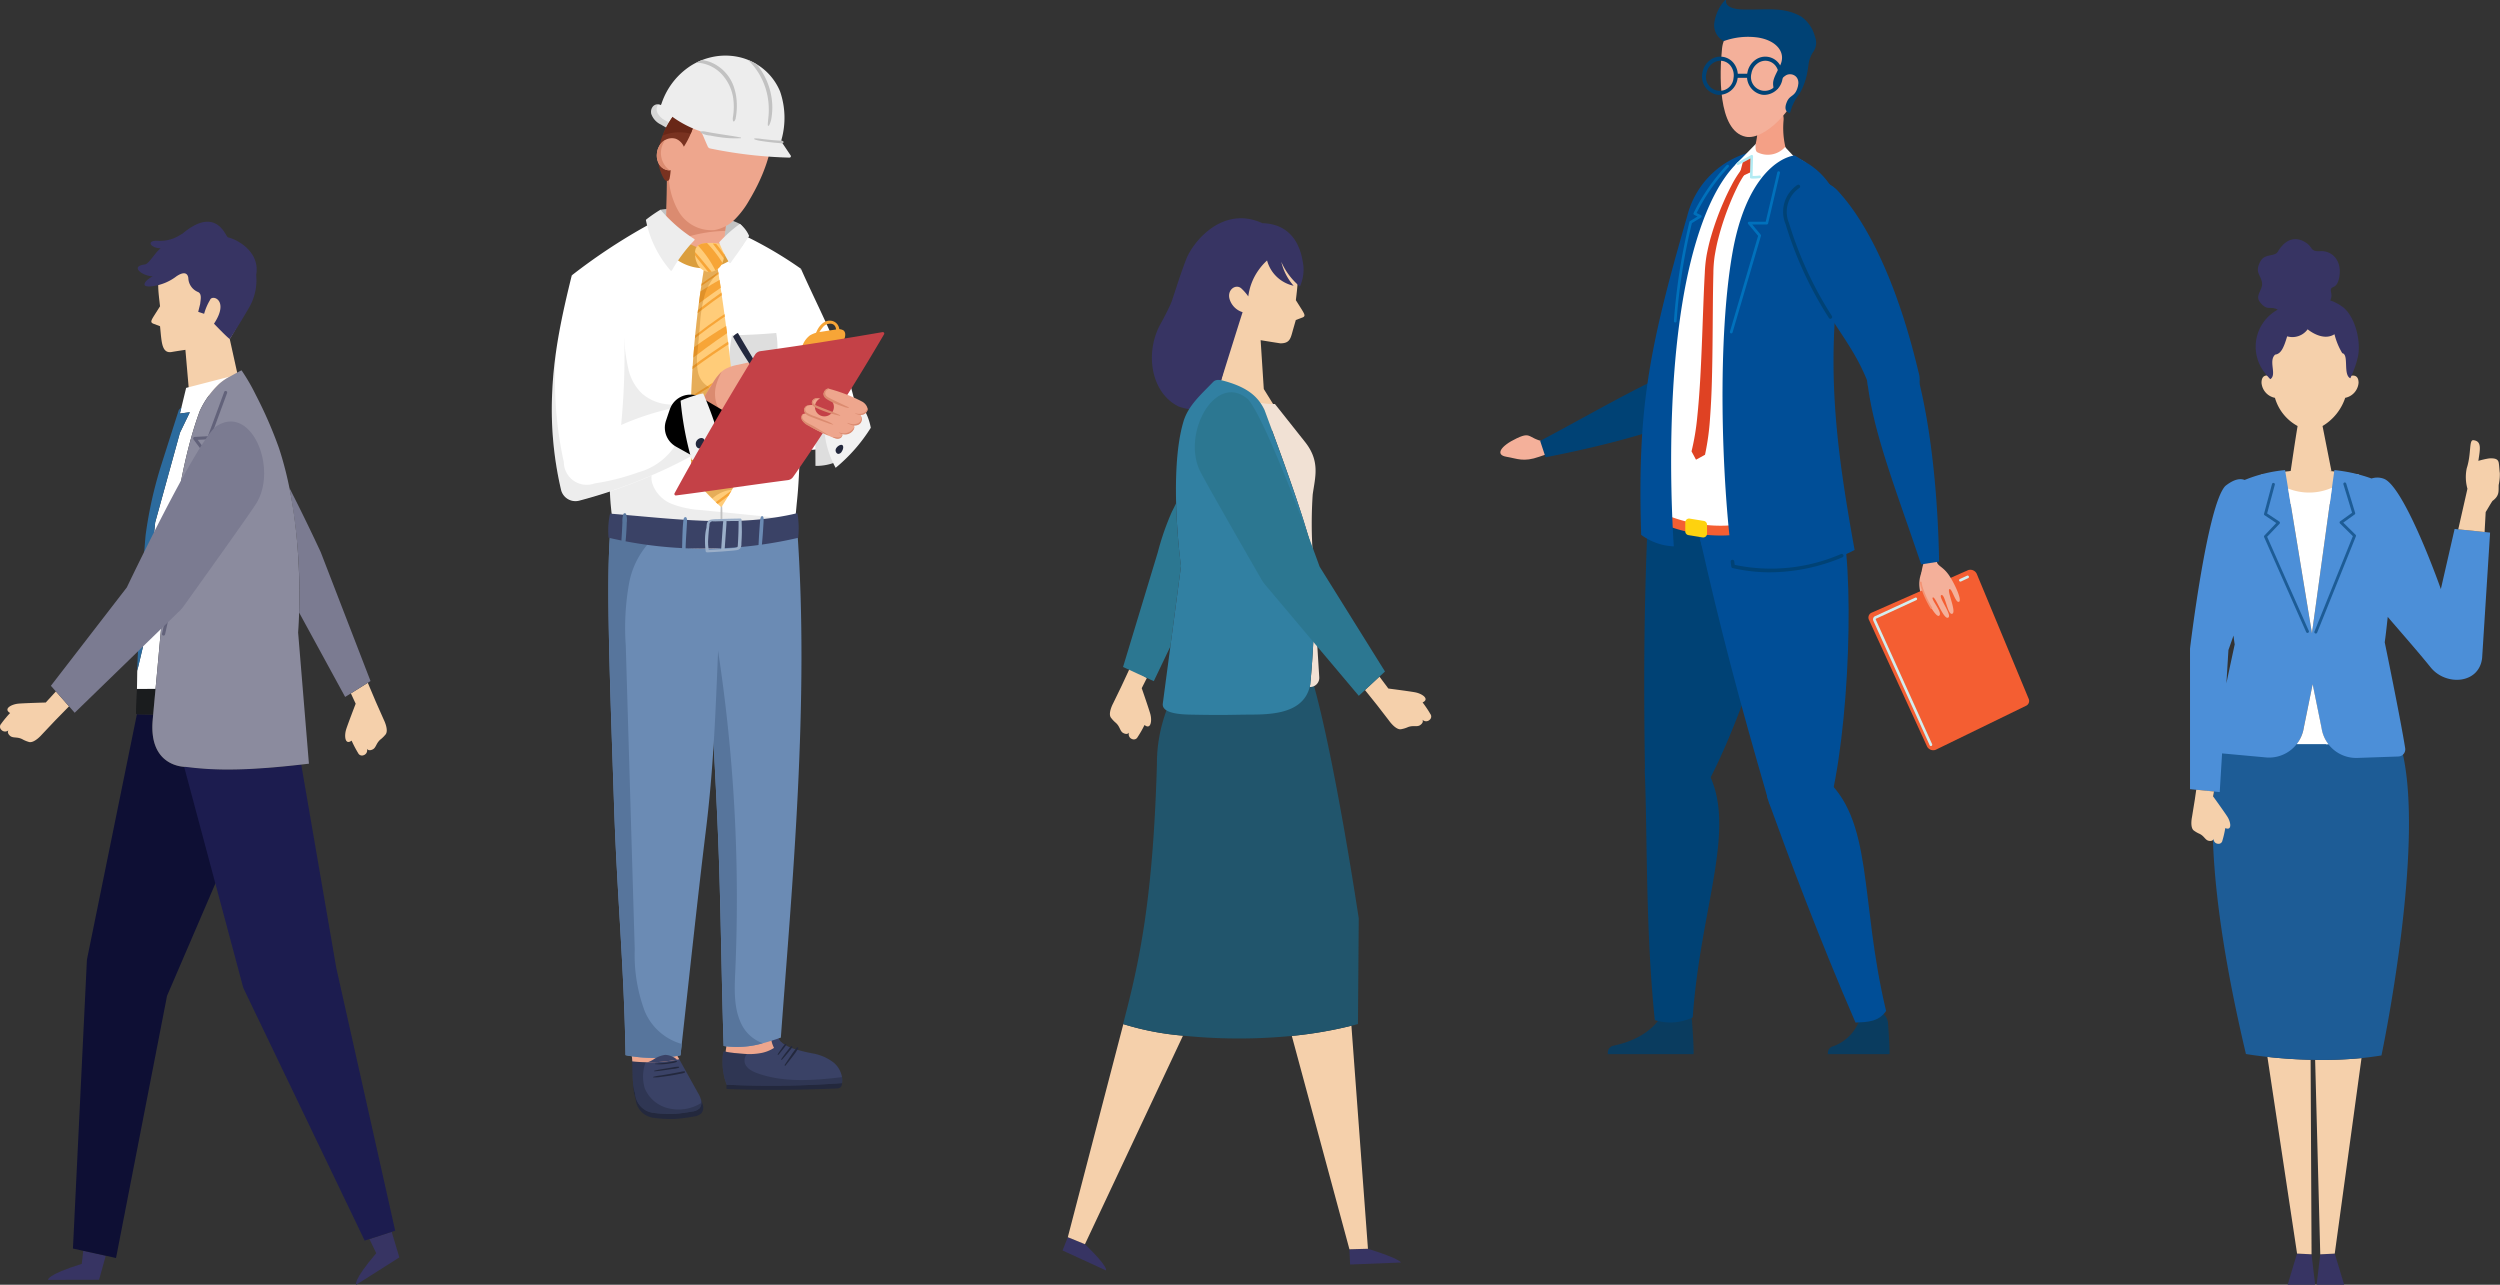 <svg xmlns="http://www.w3.org/2000/svg" width="288" height="148"><rect width="100%" height="100%" fill="#333333" stroke="none"/><defs><clipPath id="a"><path data-name="Rectangle 19650" fill="#fff" stroke="#707070" d="M0 0h65.498v122.065H0z"/></clipPath></defs><g data-name="Group 120974"><g data-name="Group 120972"><g data-name="Group 120409"><path data-name="Path 169227" d="M83.58 121.223l.243-1.7a13.248 13.248 0 014.758-.23.8.8 0 01.413.144.949.949 0 01.25.472 1.176 1.176 0 01.01.967.935.935 0 01-.54.331 14.063 14.063 0 01-4.3.43 1.59 1.59 0 01-.483-.053.626.626 0 01-.351-.361z" fill="#eea68d"/><path data-name="Path 169228" d="M83.747 124.877a1.027 1.027 0 00-.035.575c4.189.166 8.4.119 12.588-.056a1.052 1.052 0 00.482-.1.586.586 0 00.206-.545 58.213 58.213 0 00-13.241.126z" fill="#23283d"/><path data-name="Path 169229" d="M97.002 124.773q-3.032.229-6.072.287-3.609.068-7.219-.1a7.427 7.427 0 01-.4-3.692.165.165 0 01.211-.136 4.456 4.456 0 00.821.149c.556.062 1.118.123 1.677.142a7.235 7.235 0 001.618-.107 4.145 4.145 0 002.342-1.281 4.3 4.3 0 001.192.689 17.485 17.485 0 002.5.638 5.5 5.5 0 012.359 1.043 2.8 2.8 0 01.967 1.683 2.4 2.4 0 01.004.685z" fill="#3a4266"/><path data-name="Path 169230" d="M89.325 119.096a.266.266 0 00-.1-.1c-.107-.047-.215.068-.265.181a1.412 1.412 0 00-.049.879 3.461 3.461 0 00.341.817c.168.314.4.656.736.67a.518.518 0 00.482-.307c.177-.384-.145-.68-.339-.964z" fill="#3a4266"/><g data-name="Group 120039" fill="#23283d"><path data-name="Path 169231" d="M90.44 120.274a4.909 4.909 0 00-.448.594c-.139.19-.276.375-.4.579-.032.056.046.1.085.061.169-.18.318-.375.471-.572a4.614 4.614 0 00.424-.564c.054-.092-.069-.159-.132-.098z"/><path data-name="Path 169232" d="M91.164 120.505a1.527 1.527 0 00-.286.321c-.1.128-.205.261-.306.394-.2.258-.389.516-.568.788-.038.057.029.123.076.073.221-.234.427-.48.632-.729.1-.121.2-.241.295-.364a1.739 1.739 0 00.266-.377c.032-.075-.044-.151-.109-.106z"/><path data-name="Path 169233" d="M91.813 120.656a9.155 9.155 0 00-.728.987c-.233.339-.458.684-.686 1.027-.044.068.041.151.092.086.258-.328.518-.654.771-.985a9.182 9.182 0 00.7-1 .1.1 0 00-.149-.115z"/></g><path data-name="Path 169234" d="M80.774 128.271a1.519 1.519 0 01-.846.353q-.981.179-1.976.267a14.6 14.6 0 01-2.7-.122 2.388 2.388 0 01-2.035-2.191 6.052 6.052 0 01-.259-1.395 9.14 9.14 0 01-.025-.437c-.03-.748 0-1.5-.075-2.245-.006-.151-.015-.3-.027-.453 1.048-.084 2.256-.244 3.409-.313.045 0 .088 0 .132-.008.26-.013.517-.021.769-.024s.518 0 .765.02l1.664 2.928 1.036 1.824a3.011 3.011 0 01.385.887 1.032 1.032 0 01-.217.909z" fill="#23283d"/><path data-name="Path 169235" d="M80.802 127.05a.95.95 0 01-.233.646 1.452 1.452 0 01-.827.352c-.64.118-1.285.206-1.933.265a13.826 13.826 0 01-2.642-.127 2.38 2.38 0 01-1.993-2.193 6.2 6.2 0 01-.256-1.4c-.059-.771-.027-1.55-.073-2.319a8.945 8.945 0 00-.056-.613c-.009-.068-.018-.136-.029-.2l.183-.014c.419-.037.862-.083 1.315-.131a44.31 44.31 0 012-.172c.255-.012.506-.021.752-.023s.475 0 .7.018h.045c0 .007.008.014.012.021l.48.862 1.14 2.048 1.015 1.825a3.061 3.061 0 01.378.887 1.305 1.305 0 01.022.268z" fill="#3a4266"/><g data-name="Group 120044"><g data-name="Group 120043"><g data-name="Group 120040"><path data-name="Path 169236" d="M77.922 122.221a2.725 2.725 0 00-.608.106c-.2.039-.408.068-.614.093-.41.051-.823.08-1.234.119-.025 0-.03.043 0 .046a5.9 5.9 0 001.273-.015q.321-.037.639-.093a1.792 1.792 0 00.583-.15c.051-.033.011-.103-.039-.106z" fill="#23283d"/></g><g data-name="Group 120041"><path data-name="Path 169237" d="M78.192 122.887a2.718 2.718 0 00-.7.077l-.708.115c-.468.077-.937.149-1.4.262-.044.011-.028.08.016.078.475-.033.948-.108 1.419-.177l.682-.1a2.7 2.7 0 00.7-.136c.048-.024.055-.113-.009-.119z" fill="#23283d"/></g><g data-name="Group 120042"><path data-name="Path 169238" d="M78.863 123.414a1.6 1.6 0 00-.435.063l-.439.085q-.466.089-.933.171t-.91.155a5.092 5.092 0 00-.893.167c-.027.01-.028.058 0 .062a4.01 4.01 0 00.9-.06 24.557 24.557 0 001.846-.283l.453-.091a1.518 1.518 0 00.437-.121.083.083 0 00-.026-.148z" fill="#23283d"/></g></g></g><path data-name="Path 169239" d="M80.802 127.05a.955.955 0 01-.233.647 1.451 1.451 0 01-.827.351c-.64.118-1.285.206-1.933.264a13.825 13.825 0 01-2.642-.126 2.38 2.38 0 01-1.993-2.193 6.206 6.206 0 01-.256-1.4c-.059-.771-.027-1.549-.073-2.32a8.974 8.974 0 00-.056-.612c-.009-.067-.018-.136-.029-.2l.183-.015c.419-.036.862-.083 1.315-.131a1.482 1.482 0 01.35.535 4.718 4.718 0 00-.319 3.559 3.919 3.919 0 002.77 2.279 4.911 4.911 0 003.743-.638z" fill="#23283d" opacity=".45"/><path data-name="Path 169240" d="M78.245 122.024c-.082.016-.163.033-.245.048l-.063.012-.16.03-.031.006a17.306 17.306 0 01-1.935.227h-.058q-.322.018-.645.025h-.5a17.633 17.633 0 01-1.765-.1 8.974 8.974 0 00-.056-.612 1.835 1.835 0 01.154-.218c1.029-.088 2.2-.241 3.311-.3.255-.013.506-.022.752-.023s.475 0 .7.016l.057.024z" fill="#eea68d"/><path data-name="Path 169241" d="M89.953 119.534c-.7.245-1.387.469-2.074.648a10.7 10.7 0 01-4.516.316c-.228-7.1-.3-13.959-.528-21.063-.239-7.421-.774-15.833-1.14-24.011-.225-5.029-.386-9.969-.375-14.535 4.154-.135 6.57 1.485 10.52.118 1.431 19.764-.615 41.239-1.887 58.527z" fill="#6b8bb4"/><path data-name="Path 169242" d="M87.88 120.182a10.7 10.7 0 01-4.516.315c-.228-7.1-.3-13.958-.528-21.063-.239-7.421-.773-15.834-1.14-24.01q.4-.758.865-1.494a189.611 189.611 0 012.142 37.983c-.1 2.18-.2 4.5.883 6.385a4.385 4.385 0 002.294 1.884z" fill="#57759c"/><path data-name="Path 169243" d="M83.61 61.263c-1.2 12.277-.785 22.139-2.289 34.368-.921 7.492-1.935 17.036-2.781 24.623l-.147 1.316a16.474 16.474 0 01-6.33-.021c-.168-10.169-.984-18.556-1.312-28.475-.452-13.653-.989-26.708-.4-32.329 1.927.062 3.829.2 5.728.319a74.274 74.274 0 007.531.199z" fill="#6b8bb4"/><path data-name="Path 169244" d="M78.539 120.263l-.147 1.316a16.474 16.474 0 01-6.33-.021c-.168-10.169-.984-18.556-1.312-28.475-.452-13.653-.989-26.708-.4-32.329 1.927.062 3.829.2 5.728.319 0 .083-.009.167-.017.251a9.594 9.594 0 00-3.6 5.918 29.151 29.151 0 00-.373 7.113l1.034 35.024a18.41 18.41 0 001.166 7.145 6.519 6.519 0 004.251 3.739z" fill="#57759c"/><path data-name="Path 169245" d="M92.275 30.973c2.853 6.417 6.224 12.134 6.77 19.135-2.156.342-5.319 2.694-6.812 1.234a19.248 19.248 0 01-1.515-6.443 29.919 29.919 0 01-.149-7.328c.323-2.428.074-4.772 1.706-6.598z" fill="#fff"/><path data-name="Path 169246" d="M91.317 42.872c.038 1.5 1 2.986.942 4.481-.089 2.177-.084 7.06-.45 10.4v.017c-.1.927-.14 1.784-.291 2.5a2.447 2.447 0 01-1.049 1.725 3.618 3.618 0 01-1.925.418h-.056c-2.642-.1-4.6.888-7.274.82a51.156 51.156 0 01-9.937-1.338c-.838-.839-1.073-4.812-1.075-7.573 0-.627.011-1.191.03-1.643.013-.3.029-.547.047-.732.015-.154.029-.307.041-.462a31.863 31.863 0 00-.711-9.416q-.161-.733-.351-1.459l-.109-.41a47.31 47.31 0 00-3.267-8.489 67.218 67.218 0 018.25-5.5l.18-.1q.741-.416 1.491-.81l.047-.025.091-.048c.974 1.2 2.57 1.385 4.047 1.371s3.107-.467 4.5.052a25.44 25.44 0 011.849.771 45.645 45.645 0 015.935 3.541c-1.57 3.581-1.055 7.947-.955 11.909z" fill="#fff"/><path data-name="Path 169247" d="M91.568 59.846a5.513 5.513 0 01-1.1 2.069 3.611 3.611 0 01-1.925.418h-.055c-2.642-.1-4.6.888-7.274.821a51.241 51.241 0 01-9.937-1.338c-.838-.84-1.073-4.812-1.075-7.573 0-.627.011-1.192.03-1.643a8.148 8.148 0 016.206.246 2.384 2.384 0 00-1.291 2.851 3.891 3.891 0 002.321 2.384 11.517 11.517 0 003.361.683z" fill="#383838" opacity=".09"/><path data-name="Path 169248" d="M71.897 38.963a22.121 22.121 0 00.5 3.589 5.65 5.65 0 001.509 2.734 5.2 5.2 0 002.916 1.286 9.412 9.412 0 003.215-.23 2.445 2.445 0 01.167 2.6 5.41 5.41 0 01-1.909 2.006 11.7 11.7 0 01-4.777 1.944 3.882 3.882 0 01-3.34-.712 4.361 4.361 0 01-.995-2.821 17.671 17.671 0 01.248-5.308 11.573 11.573 0 012.466-5.088z" fill="#383838" opacity=".09"/><path data-name="Path 169249" d="M83.219 59.106c0-.511-.041-1.011-.071-1.52a.037.037 0 00-.074 0c-.03.509-.069 1.009-.071 1.52 0 .248 0 .5.006.743a3.32 3.32 0 00.031.729.074.074 0 00.142 0 3.147 3.147 0 00.031-.7c.003-.253.007-.513.006-.772z" fill="#c2c2c2"/><path data-name="Path 169250" d="M89.423 38.36q-2.541.223-5.094.26a14.891 14.891 0 00-.3 2.446 6.84 6.84 0 00.213 1.925 3.323 3.323 0 001 1.636 2.208 2.208 0 001.807.522 2.374 2.374 0 001.4-.938 5.02 5.02 0 00.733-1.55 9.517 9.517 0 00.241-4.301z" fill="#dedede"/><path data-name="Path 169251" d="M85.238 54.831l-.033.059-.206.364c-.229.4-.462.81-.7 1.214l-.033.058q-.174.3-.351.592a45.69 45.69 0 01-.814 1.311q-.218-.188-.43-.38c-.071-.065-.143-.13-.213-.2q-.2-.187-.4-.38-.425-.415-.828-.849a15.553 15.553 0 01-.363-.4l-.165-.186q-.336-.383-.661-.778c-.127-.154-.253-.31-.378-.467l-.016-.379c-.018-.424-.033-.847-.046-1.272 0-.087-.006-.174-.008-.262l-.016-.638q-.014-.65-.021-1.3V48.36q.006-.584.019-1.168c0-.093 0-.186.007-.279q.009-.387.021-.775c0-.083.005-.167.008-.25s0-.141.007-.211q.055-1.578.154-3.152l.012-.172v-.027c0-.042.005-.084.009-.125q.033-.5.07-1c0-.062.01-.124.014-.187q.039-.51.082-1.02t.092-1.02l.032-.329.056-.561q.064-.634.137-1.267.041-.367.085-.733l.044-.357c.032-.255.064-.509.1-.763q.043-.335.089-.671l.1-.725.073-.5.017-.118.039-.26q.168-1.12.36-2.235c0-.016.006-.031.008-.048a2.434 2.434 0 001.06.2.709.709 0 00.337-.144l.013-.011q.074.454.145.907a.025.025 0 010 .008l.035.224q.053.331.1.662l.138.9.082.552.046.311.046.318q.1.657.188 1.314l.074.542.039.28q.073.54.144 1.081.055.418.108.837l.032.256.09.72c.013.1.025.205.037.309l.031.255q.168 1.4.319 2.8c.01.094.021.188.03.283l.048.457.054.52.08.8v.012a187.623 187.623 0 01.153 1.627q.086.944.163 1.886l.082 1.029.022.293v.013l.034.457.056.774.055.8.063.982.019.308.025.409.049.863c.029.197.04.393.05.59z" fill="#ffcc79"/><g data-name="Group 120055"><g data-name="Group 120054"><g data-name="Group 120045"><path data-name="Path 169252" d="M82.792 31.582l-.077.049c-.324.209-.643.423-.962.641s-.635.436-.948.661l-.018.013.039-.261c.262-.194.526-.385.793-.571.325-.225.654-.444.987-.658l.15-.1.036.226z" fill="#f7a537"/></g><g data-name="Group 120046"><path data-name="Path 169253" d="M83.161 34.012c-.358.249-.713.5-1.065.755q-.625.456-1.235.932l-.5.382.043-.357q.142-.118.286-.232.607-.48 1.23-.939c.392-.29.787-.576 1.19-.852q.029.155.051.311z" fill="#f7a537"/></g><g data-name="Group 120047"><path data-name="Path 169254" d="M83.506 36.465c-.157.106-.315.21-.472.317q-.662.453-1.311.925t-1.284.964l-.386.3.031-.329.2-.16q.631-.5 1.278-.971t1.334-.945c.189-.129.376-.259.568-.382z" fill="#f7a537"/></g><g data-name="Group 120048"><path data-name="Path 169255" d="M83.921 39.665l-.213.137-.035.022q-.783.509-1.555 1.036c-.369.253-.733.513-1.1.776s-.73.528-1.1.786l-.147.1c0-.058.007-.115.011-.172v-.027c0-.042.005-.084.008-.125.312-.245.632-.481.955-.712.4-.284.8-.561 1.2-.838q.726-.5 1.465-.989l.11-.072q.178-.117.357-.232c.019.11.031.21.044.31z" fill="#f7a537"/></g><g data-name="Group 120049"><path data-name="Path 169256" d="M84.301 43.009l-.327.2q-.841.524-1.684 1.045l-1.688 1.039c-.286.176-.575.347-.862.52l-.125.075c0-.07 0-.14.007-.211l.023-.015c.281-.183.562-.368.845-.548l1.673-1.062q.837-.531 1.677-1.057l.43-.272c.011.097.022.191.031.286z" fill="#f7a537"/></g><g data-name="Group 120050"><path data-name="Path 169257" d="M84.641 46.425l-.261.176q-1.432.971-2.823 2c-.459.339-.921.675-1.378 1.018-.207.156-.413.314-.622.467v-.278c.217-.178.44-.35.661-.524.907-.713 1.836-1.4 2.779-2.061q.7-.495 1.411-.974l.206-.139z" fill="#f7a537"/></g><g data-name="Group 120051"><path data-name="Path 169258" d="M84.906 49.646q-1.381.908-2.759 1.82l-.355.234-1.248.819-.156.1c-.26.173-.519.351-.782.52 0-.087-.006-.175-.008-.261.183-.126.37-.248.555-.369l.457-.3.937-.631q1.11-.746 2.222-1.489l.878-.589.236-.159.022.293a.061.061 0 01.001.012z" fill="#f7a537"/></g><g data-name="Group 120052"><path data-name="Path 169259" d="M85.133 52.966l-.04.028q-1.316.931-2.589 1.921c-.424.33-.844.665-1.264 1-.124.1-.247.2-.37.309l-.165-.187q.279-.235.56-.467a59.78 59.78 0 012.526-1.96q.649-.479 1.308-.943l.015-.009.019.308z" fill="#f7a537"/></g><g data-name="Group 120053"><path data-name="Path 169260" d="M84.267 56.523q-.174.3-.351.592l-.014.011c-.326.244-.651.489-.979.729-.083.06-.165.126-.25.192-.071-.065-.143-.13-.213-.2.108-.077.216-.153.317-.229.323-.247.65-.49.977-.733.168-.122.337-.243.513-.362z" fill="#f7a537"/></g></g></g><g data-name="Group 120061"><g data-name="Group 120060"><g data-name="Group 120056"><path data-name="Path 169261" d="M83.035 33.15q-.45.306-.9.623-.528.372-1.048.756-.292.214-.579.433l.089-.67.1-.725.47-.3q.854-.531 1.728-1.026l.14.909z" fill="#f7a537"/></g><g data-name="Group 120057"><path data-name="Path 169262" d="M83.761 38.383l-.2.135q-.521.352-1.036.715-1.275.9-2.51 1.851l-.146.114c0-.062.009-.125.014-.187q.038-.51.082-1.02.829-.609 1.686-1.181.546-.365 1.1-.713.448-.281.9-.551.057.419.11.837z" fill="#f7a537"/></g><g data-name="Group 120058"><path data-name="Path 169263" d="M84.484 44.799q-1.365.9-2.687 1.864-.543.4-1.078.8-.584.443-1.159.9.006-.584.019-1.168.456-.347.921-.682.222-.16.446-.318 1.353-.952 2.771-1.8.341-.205.685-.4l.08.8a.1.1 0 01.002.004z" fill="#f7a537"/></g><g data-name="Group 120059"><path data-name="Path 169264" d="M85.051 51.671q-2.581 1.68-5.007 3.584-.19-.231-.377-.467l-.016-.379a45.957 45.957 0 015.346-3.536l.054.798z" fill="#f7a537"/></g></g></g><path data-name="Path 169265" d="M80.36 40.52a7.121 7.121 0 00.053 2.362 2.559 2.559 0 001.465 1.81 1.968 1.968 0 01-.6 1.63 2.154 2.154 0 01-1.681.608h-.012q.009-.387.021-.775 0-.125.008-.25c0-.07 0-.14.007-.21q.055-1.577.154-3.152c0-.058.007-.115.012-.172v-.027c0-.042.005-.084.008-.125q.033-.5.07-1l.015-.187q.039-.51.082-1.02t.092-1.02l.032-.329q.027-.281.056-.561.065-.634.137-1.267l.085-.733.044-.358q.048-.382.1-.763l.089-.671.1-.725.073-.5.017-.117.039-.26q.168-1.12.36-2.235a2.289 2.289 0 001.068.148.785.785 0 00.335-.153v.009q.082.47.159.94a5.813 5.813 0 00-1.571 2.6 16.09 16.09 0 00-.54 3.356q-.133 1.571-.277 3.147z" fill="#a65d05" opacity=".28"/><path data-name="Path 169266" d="M85.004 55.201q-.344.607-.7 1.214a4.039 4.039 0 00-2.212.98l-.027.025q-.424-.415-.828-.848-.183-.2-.363-.4l-.165-.186q-.336-.382-.661-.779c-.127-.154-.253-.31-.378-.467 0-.126-.011-.253-.016-.379q-.027-.636-.046-1.271c0-.088-.005-.175-.008-.262l-.017-.637q-.014-.65-.021-1.3a4.311 4.311 0 012.709.008 6.241 6.241 0 012.535 1.364l.056.774.055.8.063.982.019.308a.237.237 0 00.005.074z" fill="#a65d05" opacity=".28"/><path data-name="Path 169267" d="M82.126 51.148c-.152.092-.3.184-.458.275q-.305.182-.614.359-2.38 1.373-4.885 2.517a58.782 58.782 0 01-6.2 2.42q-1.622.529-3.267.961a1.706 1.706 0 01-2.077-1.288 40.8 40.8 0 01-.991-11.573c.071-1.45.218-2.883.422-4.307q.159-1.111.361-2.215c.4-2.206.911-4.393 1.455-6.586 2.1 1.737 4.71 3.876 6.029 6.3a85.03 85.03 0 01-.346 10.949 31.031 31.031 0 016.7-2.095l.135-.027c.427-.086.87-.172 1.339-.264l.31-.06 1.108-.219a30.927 30.927 0 01.979 4.853z" fill="#fff"/><path data-name="Path 169268" d="M81.668 51.394q-.305.182-.614.36-2.38 1.373-4.885 2.517a58.705 58.705 0 01-6.2 2.42q-1.622.529-3.267.961a1.706 1.706 0 01-2.077-1.289 40.8 40.8 0 01-.991-11.573c.071-1.45.218-2.883.422-4.306a44.211 44.211 0 00.9 12.778 2.635 2.635 0 003.556 2.423 26.28 26.28 0 005.058-1.284 7.355 7.355 0 004.028-2.811 8.082 8.082 0 00.657-4.749l.135-.027c.427-.087.87-.173 1.339-.264a5.027 5.027 0 00.71 2.676 9.225 9.225 0 011.229 2.168z" fill="#383838" opacity=".09"/><path data-name="Path 169269" d="M77.623 25.705a2.129 2.129 0 01-.02.076 2.462 2.462 0 01-1.457 1.581 1.767 1.767 0 01-1.055.087c-.253-.668 1.122-2.585.986-3.285a7.029 7.029 0 011.382-.1 1.6 1.6 0 01.164 1.641z" fill="#c2c2c2"/><path data-name="Path 169270" d="M85.989 26.93c-.328.49-.142.86-.471 1.351a6.966 6.966 0 01-.23-.063 3.8 3.8 0 01-1.3-.6c-.158-.124-.787 0-.9-.168-.156-.234.234-.777.234-1.057a1.584 1.584 0 01.388-1.154 6.589 6.589 0 011.524.555c.439.313.349.773.755 1.136z" fill="#c2c2c2"/><path data-name="Path 169271" d="M83.957 23.879c-.037.231-.205.493-.075.768a19.167 19.167 0 00-.342 1.957 13.229 13.229 0 00-.074 1.794 4.1 4.1 0 01-4.1.754 4.611 4.611 0 01-1.877-1.243 2.923 2.923 0 01-.778-2.132c.13-2.132.114-4.354.13-6.38a27.532 27.532 0 016.834 4l.159.129a.34.34 0 01.123.353z" fill="#eea68d"/><path data-name="Path 169272" d="M79.449 15.934a19.48 19.48 0 01-2.19-.966q-.564-.29-1.114-.618a2.121 2.121 0 01-1.121-1.24.966.966 0 01.258-.911.735.735 0 01.546-.178.841.841 0 01.32.091 1.537 1.537 0 011.845-.236 3.03 3.03 0 011.372 1.755 4.5 4.5 0 01.084 2.303z" fill="#ededed"/><path data-name="Path 169273" d="M83.88 24.647a19.167 19.167 0 00-.342 1.957 16.027 16.027 0 00-6.055 1.305 2.923 2.923 0 01-.778-2.132c.13-2.132.114-4.354.13-6.38a27.532 27.532 0 016.834 4c.014.032.028.064.044.095a2.319 2.319 0 00.243.382c-.036.236-.204.498-.076.773z" fill="#db8b70"/><path data-name="Path 169274" d="M88.947 16.155q-.078.535-.2 1.062a16.335 16.335 0 01-.474 1.688 19.967 19.967 0 01-.99 2.381q-.337.686-.717 1.348-.123.215-.25.428a10.252 10.252 0 01-1.644 2.192 4.434 4.434 0 01-2.376 1.251 4.378 4.378 0 01-4.108-2.132 8.668 8.668 0 01-1.147-4.741 16.352 16.352 0 01.488-3.886 10.285 10.285 0 011.132-3.086 5.309 5.309 0 011.747-1.365 7 7 0 015.645-.62 4.442 4.442 0 012.324 1.624 5.468 5.468 0 01.57 3.856z" fill="#eea68d"/><path data-name="Path 169275" d="M77.536 14.419a.8.8 0 01-.277.553q-.564-.29-1.114-.618a2.121 2.121 0 01-1.121-1.24.966.966 0 01.258-.911.735.735 0 01.546-.178.959.959 0 00-.106.937 1.9 1.9 0 00.8.843c.338.204.701.369 1.014.614z" fill="#383838" opacity=".13"/><path data-name="Path 169276" d="M79.971 14.262a10.037 10.037 0 01-.4 1.141 9.814 9.814 0 01-.737 1.416c-.171.271-.4.557-.7.567a.975.975 0 01-.534-.209c-.416-.267-1.28.243-1.7-.024a6.431 6.431 0 01.431-1.542 9.694 9.694 0 011.515-2.625 4.472 4.472 0 012.125 1.276z" fill="#793220"/><path data-name="Path 169277" d="M87.869 41.387a18.584 18.584 0 01-.989 4.4 7 7 0 01-2.623 3.429 3.667 3.667 0 01-.493.268 1.982 1.982 0 01-1.432.142 2.15 2.15 0 01-1.2-1.269c-.233-.553-.323-1.2-.518-1.771.471-.794.959-1.579 1.447-2.364a6.17 6.17 0 011.081-1.41 2.67 2.67 0 01.365-.272 4.863 4.863 0 011.51-.519z" fill="#eea68d"/><path data-name="Path 169278" d="M84.049 47.96c-.1.456-.136 1.027-.282 1.519a1.982 1.982 0 01-1.432.142 2.148 2.148 0 01-1.2-1.269c-.233-.553-.323-1.2-.518-1.771.471-.795.959-1.579 1.447-2.364a6.177 6.177 0 011.081-1.41 8.071 8.071 0 00-.547 1.254 3.85 3.85 0 00-.1 2.292 2.346 2.346 0 001.551 1.607z" fill="#db8b70"/><path data-name="Path 169279" d="M93.925 49.911l.015 3.76a5.936 5.936 0 002.491-.5c.016-.152.007-.332.023-.484a5.918 5.918 0 000-1.816 2 2 0 00-1.014-1.435c-.548-.257-1.521-.133-1.515.475z" fill="#dedede"/><path data-name="Path 169280" d="M94.985 49.774a10.537 10.537 0 001.281 4.119 19.053 19.053 0 004.05-4.613 6.673 6.673 0 00-1.5-3.144 12.972 12.972 0 00-3.831 3.638z" fill="#f2f2f2"/><path data-name="Path 169281" d="M97.135 51.602c.065-.694-.783-.235-.867.195-.044.223.106.5.332.492a.52.52 0 00.387-.3.941.941 0 00.148-.387z" fill="#23283d"/><path data-name="Path 169282" d="M79.971 14.262a10.013 10.013 0 01-.4 1.141 5.294 5.294 0 00-3.232.208 9.678 9.678 0 011.514-2.625 4.471 4.471 0 012.118 1.276z" fill="#692717"/><path data-name="Path 169283" d="M90.943 18.158a51.263 51.263 0 01-9.135-1.055.381.381 0 01-.271-.217c-.238-.524-.45-1.055-.688-1.578l-.01-.02a.394.394 0 00-.223-.191 12.062 12.062 0 01-4.519-2.793 8.3 8.3 0 013.537-4.766q.271-.168.557-.313.324-.164.662-.3a7.65 7.65 0 011.03-.32 7.232 7.232 0 013.585.053 6.659 6.659 0 01.7.238 6.794 6.794 0 011.019.516 6.615 6.615 0 012.678 3.124 9.33 9.33 0 01.163 5.553.432.432 0 00.065.342c.321.47.666 1 .989 1.472a.161.161 0 01-.139.255z" fill="#ededed"/><path data-name="Path 169284" d="M82.321 30.821a9.838 9.838 0 001.872-.871 1.567 1.567 0 00.109-.887.881.881 0 00-.494-.682 1.223 1.223 0 00-1.122.245 1.864 1.864 0 00-.787.975 1.138 1.138 0 00.422 1.22z" fill="#db9e3d"/><path data-name="Path 169285" d="M81.465 30.207a3.85 3.85 0 01-.449.692h-.154a5.472 5.472 0 01-2.887-.982 2.676 2.676 0 01-.113-.126.916.916 0 01-.239-.5v-.022a1.041 1.041 0 01.428-.757 2.338 2.338 0 01.4-.276 3.8 3.8 0 01.712-.3 3.176 3.176 0 00.49.262c.161.075.344.156.526.237.346.154.693.308.892.42a1.038 1.038 0 01.124.079.941.941 0 01.27 1.273z" fill="#db9e3d"/><path data-name="Path 169286" d="M83.439 29.268a2.892 2.892 0 01-.045.442 2.411 2.411 0 01-.171.56 2.048 2.048 0 01-.2.35 1.758 1.758 0 01-.176.207 1.788 1.788 0 01-.158.143 1.713 1.713 0 01-.277.181 1.578 1.578 0 01-.438.155 1.354 1.354 0 01-.377.019h-.034a1.681 1.681 0 01-1.266-1 2.7 2.7 0 01-.228-.9 2.505 2.505 0 010-.385 1.935 1.935 0 01.03-.23.825.825 0 01.113-.291.858.858 0 01.206-.226 1.131 1.131 0 01.237-.138 1.616 1.616 0 01.4-.113q.191-.029.384-.045h.014q.2-.016.411-.015c.084 0 .167 0 .25.007h.036c.116.006.233.017.348.032l.069.009a1.112 1.112 0 01.574.208 1.06 1.06 0 01.294.767c.004.087.004.175.004.263z" fill="#ffcc79"/><path data-name="Path 169287" d="M84.06 52.043l-.278-.155-2.721-1.52-.293-.164-1.21-.676-.47-.262c.095-.249.179-.52.264-.786.058-.178.116-.354.179-.521l.319.189.914.541 1.2.709.29.172 1.735 1.025q.029.563.054 1.127c.008.107.013.214.017.321z" fill="none" stroke="#000" stroke-linecap="round" stroke-linejoin="round" stroke-width="5"/><path data-name="Path 169288" d="M82.953 50.82a40.15 40.15 0 00-1.947-5.5 13.972 13.972 0 00-2.6.838 37.231 37.231 0 001.282 6.849 5.2 5.2 0 003.265-2.187z" fill="#f2f2f2"/><path data-name="Path 169289" d="M96.697 40.773a7.523 7.523 0 01.587-1.761c.12-.342.155-.763-.143-.969a1.176 1.176 0 00-.847-.085q-.829.126-1.658.258a3.215 3.215 0 00-1.328.418 2.654 2.654 0 00-.86 1.165 9.4 9.4 0 01-.618 1.329c1.833-.185 3.071.055 4.867-.355z" fill="#f7a537"/><path data-name="Path 169290" d="M80.173 51.297a.492.492 0 00.246.325.451.451 0 00.389-.015.715.715 0 00.284-.279.747.747 0 00.115-.437c-.065-.818-1.232-.35-1.034.406z" fill="#23283d"/><path data-name="Path 169291" d="M96.657 38.795a3.3 3.3 0 00.035-.779 1.089 1.089 0 00-.755-1.026c-1.012-.3-1.8.754-2 1.621a.1.1 0 00.175.084 8.249 8.249 0 01.7-1.025 1.07 1.07 0 011-.365c.41.1.518.478.512.857a3.6 3.6 0 01-.07.655 3.519 3.519 0 00-.15.627.184.184 0 00.334.109 1.7 1.7 0 00.219-.758z" fill="#f7a537"/><path data-name="Path 169292" d="M86.944 41.636c-.642-1.1-1.3-2.181-1.939-3.279a1.458 1.458 0 00-.56.427q1 1.8 2.155 3.5a1.309 1.309 0 00.344-.648z" fill="#23283d"/><path data-name="Path 169293" d="M101.843 38.513c-3.191 5.444-6.581 10.83-10.184 16.014l-.3.424a.858.858 0 01-.594.359c-4.278.554-8.608 1.213-12.885 1.766a.169.169 0 01-.17-.249q4.426-8.106 9.273-15.973a.861.861 0 01.617-.4l.5-.069c4.535-.623 9.047-1.349 13.559-2.124a.169.169 0 01.184.252z" fill="#c44147"/><path data-name="Path 169294" d="M70.278 59.17a8.98 8.98 0 00-.168 2.776 48.129 48.129 0 0021.837.012 10.08 10.08 0 00-.089-2.844c-7.005 1.693-14.356.635-21.58.056z" fill="#3a4266"/><path data-name="Path 169295" d="M85.43 59.865a.159.159 0 00-.175-.13q-.883.011-1.766.038-.433.014-.865.033a3.754 3.754 0 00-.738.061c-.5.127-.467.564-.5.888 0 .023 0 .047-.007.07a2.846 2.846 0 00-.068.29 5.665 5.665 0 00-.088.8 9.178 9.178 0 00.069 1.576.2.2 0 00.007.03.078.078 0 00.029.049.187.187 0 00.155.063q.85-.038 1.7-.1.432-.033.864-.072c.259-.023.529-.037.783-.081a.722.722 0 00.479-.246 1.023 1.023 0 00.1-.537c.029-.422.045-.844.053-1.266.001-.491-.017-.978-.032-1.466zm-3.853 2.85c0-.1-.007-.2-.009-.3.029-.643.077-1.284.162-1.927a.378.378 0 01.477-.421c.327-.02.656-.026.983-.036h.135c-.013.057-.018.116-.025.172a8.634 8.634 0 00-.037.426l-.061.875-.12 1.726a.152.152 0 000 .032q-.717.051-1.437.085c-.027-.215-.058-.423-.071-.632zm3.417.129c-.006.085-.008.17-.113.22a1.334 1.334 0 01-.409.072q-.493.048-.988.088.063-.863.123-1.726.029-.426.06-.851c.011-.142.021-.283.024-.425a1.38 1.38 0 000-.207q.7-.015 1.395-.019c.001.947-.027 1.901-.092 2.848z" fill="#9bafc9"/><path data-name="Path 169296" d="M72.13 59.221a.174.174 0 00-.313 0 2.518 2.518 0 00-.116.933c-.014.327-.028.654-.045.981s-.036.635-.058.952c-.011.158-.016.317-.023.475s-.05.332.059.459a.178.178 0 00.247.026.553.553 0 00.145-.4c.022-.167.046-.335.061-.5.031-.326.051-.653.072-.979s.035-.635.043-.954a2.408 2.408 0 00-.072-.993z" fill="#57759c"/><path data-name="Path 169297" d="M78.908 59.581c-.154.056-.156.241-.177.363-.029.174-.04.349-.054.524-.029.345-.042.692-.055 1.038s-.024.673-.031 1.01c0 .178-.011.356-.01.533a.541.541 0 00.117.428.121.121 0 00.15 0 .6.6 0 00.136-.456c.009-.177.014-.355.023-.533q.026-.547.061-1.094c.023-.355.047-.711.065-1.066.004-.117.098-.864-.225-.747z" fill="#6b8bb4"/><path data-name="Path 169298" d="M87.905 59.51a.138.138 0 00-.213 0 .707.707 0 00-.116.393q-.025.226-.041.453l-.064.878c-.042.595-.068 1.19-.1 1.785-.01.206.358.2.376 0 .052-.595.109-1.189.147-1.785l.055-.878c.01-.151.018-.3.02-.453a.673.673 0 00-.064-.393z" fill="#6b8bb4"/><path data-name="Path 169299" d="M75.815 18.566a5.419 5.419 0 00.6 1.91.831.831 0 00.233.3.315.315 0 00.36.019.456.456 0 00.138-.288 6.436 6.436 0 00.067-2.126 2.2 2.2 0 00-1.398.185z" fill="#793220"/><path data-name="Path 169300" d="M78.443 18.763a1.675 1.675 0 01-1.283.859h-.081a1.41 1.41 0 01-1.106-.637 1.969 1.969 0 01-.3-1.266 2.085 2.085 0 01.684-1.405 1.634 1.634 0 01.3-.2 1.55 1.55 0 011.2-.125 1.711 1.711 0 011.008 1.163 2.486 2.486 0 01-.422 1.611z" fill="#eea68d"/><path data-name="Path 169301" d="M79.987 27.685a17.538 17.538 0 00-2.579 3.462.1.1 0 01-.166.016 12.63 12.63 0 01-2.828-5.779.1.1 0 01.037-.1 15.926 15.926 0 011.636-1.127 18.681 18.681 0 001.432 1.48 17.033 17.033 0 002.449 1.89.1.1 0 01.019.158z" fill="#ededed"/><path data-name="Path 169302" d="M86.256 27.086c.025.051.051.1.019.147l-.929 1.389c-.442.661-.712.976-1.154 1.637a.112.112 0 01-.188 0 14.884 14.884 0 01-1.14-2.268.112.112 0 01.022-.117c.226-.242.455-.475.69-.7a14.872 14.872 0 011.658-1.381 3.487 3.487 0 011.022 1.293z" fill="#ededed"/><path data-name="Path 169303" d="M99.321 46.266c.441.24.723.75.587 1.041a.869.869 0 01-.77.49.8.8 0 01.009.83.755.755 0 01-.729.343.848.848 0 01-.425.842 1.49 1.49 0 01-.976.165.316.316 0 01-.1.364.6.6 0 01-.381.151 2.043 2.043 0 01-.941-.241 14.854 14.854 0 01-2.735-1.427 1.5 1.5 0 01-.426-.409.584.584 0 01-.049-.566.37.37 0 01.5-.158.581.581 0 01-.221-.626.616.616 0 01.434-.367 1.813 1.813 0 01.588-.029.38.38 0 01-.122-.467.569.569 0 01.4-.3 1.429 1.429 0 01.512 0 1.092 1.092 0 10.7-.1c-.234-.185-.334-.36-.27-.538.074-.208.245-.595.649-.461a18.4 18.4 0 013.766 1.463z" fill="#eea68d"/><path data-name="Path 169304" d="M78.001 122.072c-.021 0-.042.009-.064.012l-.16.029-.032.006a17.412 17.412 0 01-1.935.228h-.058c-.215.013-.43.021-.645.025h-.5a3.659 3.659 0 00.653-.306 3.1 3.1 0 011.381-.546 2.26 2.26 0 011.36.552z" fill="#3a4266"/><path data-name="Path 169305" d="M84.838 13.031a4.934 4.934 0 01-.075.513.746.746 0 01-.177.425.086.086 0 01-.141-.037 1.068 1.068 0 01.007-.536c.023-.177.046-.353.059-.531a7.376 7.376 0 000-1.113 5.181 5.181 0 00-1.512-3.353 4.359 4.359 0 00-1.455-.92 4.3 4.3 0 00-.828-.216c-.167-.026-.355-.015-.53-.036.216-.109.438-.208.663-.3h.01a3.6 3.6 0 011 .24 4.683 4.683 0 012.64 2.727 6.524 6.524 0 01.381 2.048 7.51 7.51 0 01-.042 1.089z" fill="#c2c2c2"/><path data-name="Path 169306" d="M88.972 12.371a7.624 7.624 0 01-.08 1.078 2.96 2.96 0 01-.292 1.006.081.081 0 01-.151-.041c0-.389.068-.773.095-1.16a8.633 8.633 0 00.006-1.118 7.927 7.927 0 00-1.155-3.712 7.772 7.772 0 00-1.115-1.408 4.207 4.207 0 00-.118-.114 6.781 6.781 0 011.019.515 7.959 7.959 0 011.485 2.834 7.744 7.744 0 01.306 2.12z" fill="#c2c2c2"/><path data-name="Path 169307" d="M90.185 16.242a1.243 1.243 0 00-.4-.047q-.213-.012-.425-.027-.4-.028-.792-.069c-.264-.027-.527-.058-.79-.089a4.953 4.953 0 00-.844-.067c-.057 0-.066.091-.013.112a3.734 3.734 0 00.829.195 25.13 25.13 0 002.01.234 1.207 1.207 0 00.426 0c.11-.03.096-.203-.001-.242z" fill="#c2c2c2"/><path data-name="Path 169308" d="M85.341 15.845c-.763-.16-1.542-.256-2.312-.383-.376-.062-.753-.116-1.129-.184-.2-.036-.4-.079-.6-.112a1.365 1.365 0 00-.519-.029.1.1 0 00-.044.164 2.582 2.582 0 001.068.313c.377.073.756.145 1.137.193a12.056 12.056 0 002.388.115c.04-.003.056-.067.011-.077z" fill="#c2c2c2"/><path data-name="Path 169309" d="M83.218 30.27a2.04 2.04 0 01-.2.35 1.735 1.735 0 01-.176.208 1.753 1.753 0 01-.435.324 12.447 12.447 0 00-1.994-2.859 1.126 1.126 0 01.237-.138 1.624 1.624 0 01.4-.113q.2-.031.4-.046a13.791 13.791 0 011.768 2.274z" fill="#f7a537"/><path data-name="Path 169310" d="M83.441 29.341a2.92 2.92 0 01-.045.442l-.034-.048c-.187-.255-.369-.514-.561-.766-.229-.3-.456-.605-.685-.908q.193.01.384.034c.193.223.372.456.547.694.132.182.266.365.394.552z" fill="#f7a537"/><path data-name="Path 169311" d="M81.974 31.303a1.378 1.378 0 01-.377.019c-.246-.294-.485-.593-.727-.888a31.16 31.16 0 01-.8-1.012 2.509 2.509 0 010-.385c.366.4.717.815 1.062 1.235.278.342.565.683.842 1.031z" fill="#f7a537"/><path data-name="Path 169313" d="M97.799 46.961a1.573 1.573 0 00-.413-.22l-.471-.226c-.315-.151-.634-.295-.948-.45-.148-.074-.294-.152-.44-.23a1.078 1.078 0 01-.364-.26.455.455 0 01-.062-.444.6.6 0 01.4-.317c.03-.01.026-.059-.008-.056a.684.684 0 00-.624.532c-.077.366.212.608.5.773a7.92 7.92 0 001.191.572c.2.074.4.143.6.208a1.93 1.93 0 00.626.155.023.023 0 00.013-.037z" fill="#db8b70"/><path data-name="Path 169314" d="M96.774 47.828c-.624-.3-1.278-.533-1.921-.785a16.26 16.26 0 01-.491-.2 3.3 3.3 0 01-.468-.21c-.141-.087-.276-.228-.205-.4s.27-.217.416-.326c.02-.015.015-.053-.015-.051a.608.608 0 00-.569.545c0 .383.416.547.709.674a11.714 11.714 0 002.519.817c.035.004.062-.047.025-.064z" fill="#db8b70"/><path data-name="Path 169315" d="M95.977 48.88a4.519 4.519 0 00-.972-.464c-.349-.15-.7-.29-1.055-.429a4.953 4.953 0 01-.92-.394.471.471 0 01.051-.87c.016-.007 0-.029-.011-.026a.564.564 0 00-.414.693c.075.326.4.487.687.6q.651.257 1.309.5c.224.084.45.161.677.24a2.707 2.707 0 00.635.18.018.018 0 00.013-.03z" fill="#db8b70"/><path data-name="Path 169316" d="M95.437 50.146c-.289-.205-.59-.379-.893-.561s-.613-.38-.932-.554c-.416-.227-1.578-.668-1.08-1.329.009-.011-.009-.027-.02-.019a.554.554 0 00-.135.7 1.651 1.651 0 00.774.668 12.143 12.143 0 001.124.581c.39.169.761.372 1.157.527.008.003.012-.013.005-.013z" fill="#db8b70"/><path data-name="Path 169317" d="M97.047 50.075c0-.022-.035-.026-.039 0-.086.5-.73.285-1.053.252a.015.015 0 00-.01.025c.353.294 1.055.303 1.102-.277z" fill="#db8b70"/><path data-name="Path 169318" d="M98.438 49.233c0-.013-.013-.026-.024-.013a3.777 3.777 0 01-.281.34 1.418 1.418 0 01-.906.362 2.061 2.061 0 01-.537-.1c-.019 0-.036.021-.02.035a1 1 0 00.518.19 1.149 1.149 0 00.566-.063 1.1 1.1 0 00.684-.751z" fill="#db8b70"/><path data-name="Path 169319" d="M99.213 48.031a.016.016 0 00-.029.012.627.627 0 01-.477.762 1.529 1.529 0 01-.457.064 2.643 2.643 0 01-.59-.149.029.029 0 00-.02.053 2.184 2.184 0 00.706.241.941.941 0 00.563-.091.666.666 0 00.304-.892z" fill="#db8b70"/><path data-name="Path 169320" d="M99.949 47.037c0-.024-.042-.033-.046-.005a.773.773 0 01-.513.587 1.426 1.426 0 01-.885-.021.01.01 0 00-.007.019 1.2 1.2 0 001 .118.715.715 0 00.451-.698z" fill="#db8b70"/><path data-name="Path 169321" d="M77.16 19.622h-.081a1.41 1.41 0 01-1.106-.637 1.969 1.969 0 01-.3-1.266 2.085 2.085 0 01.684-1.405 1.638 1.638 0 01.3-.2 2.469 2.469 0 00.5 3.511z" fill="#db8b70"/><path data-name="Path 169322" d="M97.002 124.771q-3.032.231-6.072.287-3.609.069-7.219-.1a7.427 7.427 0 01-.4-3.692.165.165 0 01.211-.135 4.454 4.454 0 00.821.148c.556.063 1.118.124 1.677.143a1.255 1.255 0 00-.237.939c.12.659.808 1.038 1.437 1.266 3.1 1.124 6.492.839 9.778.461a2.385 2.385 0 01.004.683z" fill="#23283d" opacity=".45"/></g><g data-name="Group 120372"><g data-name="Group 119848"><g data-name="Group 119846"><path data-name="Path 168827" d="M9.419 145.598l.174-1.506 2.59.568-.77 2.768-5.877.014s-.216-.565 3.883-1.844z" fill="#373463"/><path data-name="Path 168828" d="M10.013 110.559l5.76-28.289c.3.028 1.262.039 1.869.043l-.057.642c-.48 5.523 3.837 5.391 3.837 5.391a42.649 42.649 0 009.116.132l-11.295 26.243-5.877 30.2-1.181-.259-2.59-.568-1.192-.262z" fill="#0e0f34"/></g><g data-name="Group 119847"><path data-name="Path 168829" d="M45.122 141.909l.883 2.944-4.963 3.148s-.484-.363 2.3-3.632l-.783-1.63z" fill="#373463"/><path data-name="Path 168830" d="M21.424 88.346c3.322.437 6.9.455 13.28-.267l4.033 23.41 6.789 30.289-.405.132-2.562.83-.548.178-13.985-29.117-6.812-25.465c.136.012.21.01.21.01z" fill="#1c1c4f"/></g></g><g data-name="Group 119849"><path data-name="Path 168831" d="M43.299 80.854l.916 2.064s.638 1.262.165 1.736a3.56 3.56 0 01-.472.473c-.6.454-.548 1-.982 1.211-.512.245-.663-.094-.663-.094a.585.585 0 01-.377.756.485.485 0 01-.628-.244 12.387 12.387 0 01-.753-1.437c-.756.568-.87-.529-.625-1.3.2-.637 1.094-2.95 1.094-2.95l-.552-1.193 1.948-1.218z" fill="#f5d0ab"/><path data-name="Path 168832" d="M33.34 56.206c2 3.907 3.61 7.406 3.61 7.406l5.735 14.845-.314.2-1.948 1.218-.661.413-5.3-9.714a65.288 65.288 0 00-1.122-14.368z" fill="#7b7b91"/></g><g data-name="Group 119850"><path data-name="Path 168833" d="M18.55 31.058c-.532 1.192-.288 2.659-.113 4.224l-.7 1.107c-.348.565-.454.776 0 .927l.7.265.1 1.046c.116 1.043.241 2.049 1.168 1.934a68.7 68.7 0 011.654-.261l.49 5.649 5.91-1.043-1.292-5.855a28.667 28.667 0 002.045-4.052c.5-1.342 1.4-3.974-1.507-6.258-1.619-1.275-6.849-1.282-8.455 2.317z" fill="#f5d0ab"/><path data-name="Path 168834" d="M16.694 30.462c.483-.06 1.23-1.466 1.825-1.857-1.114 0-1.735-.873-.46-.873a4.307 4.307 0 002.728-.683c.078-.047.156-.09.233-.132 3.941-3.311 5 .405 5.224.405h-.015l.042.026c1.138.257 3.708 1.7 3.242 4.317a6.3 6.3 0 01-.914 3.929c-.9 1.557-2.008 3.315-2.13 3.457-.264-.142-1.817-1.763-1.817-1.763 1.819-2.731-.227-3.413-.455-2.731a6.36 6.36 0 00-.682 1.593l-.682-.227.227-.91c.037-.445.227-1.137-.227-1.365a1.8 1.8 0 01-1.137-1.593s-.027-1.12-1.365-.227a5.744 5.744 0 01-2.728 1.137c-1.592.227-.909-.682 0-1.137-1.136 0-2.728-1.138-.909-1.366z" fill="#373463"/></g><g data-name="Group 119851"><path data-name="Path 168835" d="M15.776 79.364h2.138l-.008.093a418.6 418.6 0 00-.262 2.855c-.716 0-1.924-.018-1.963-.06-.058-.062.095-2.888.095-2.888z" fill="#1a1c1e"/><path data-name="Path 168836" d="M15.778 79.364c.012-.333.025-1.772.037-2.116.077-.285.637-2.67.637-2.67l1.426-14.4 2.851-10.329 1.141-2.361-.848.11-.293.038.178-.737.535-2.214.145-.038 4.9-1.267a5.967 5.967 0 00-1.222.828 10.054 10.054 0 00-2.249 3.133c-2 5.412-2.732 11.625-3.225 14.29-.633 3.421-1.316 11.823-1.874 17.728l-.008.093.008-.093z" fill="#fff"/><path data-name="Path 168837" d="M21.021 47.604l.848-.11-1.141 2.361-2.851 10.329-1.426 14.4s-.56 2.385-.637 2.67c-.022.082.026-1.076.112-2.821.039-.921.082-.763.128-1.706.1-1.983.21-3.979.338-5.857q.049-.71.1-1.393c.022-.351.044-.687.067-1.01.086-1.272.164-2.3.224-2.881a48.009 48.009 0 011.8-8.038l2.013-6.315.3-.324-.178.737z" fill="#2c6b9e"/><path data-name="Path 168838" d="M17.59 82.954q.026-.307.057-.642c.075-.845.164-1.811.262-2.855l.008-.093c.558-5.905 1.241-14.307 1.874-17.728.493-2.665 1.224-8.878 3.225-14.29a10.051 10.051 0 012.249-3.133 5.965 5.965 0 011.221-.828c.672-.39 1.337-.725 1.337-.725a22.311 22.311 0 011.644 2.832 48.688 48.688 0 012.67 6.128c3.2 9.687 2.206 21.234 2.206 21.234l1.245 15.123c-6.944.825-10.69.825-14.162.369-.002-.001-4.319.131-3.836-5.392z" fill="#8b8b9e"/><path data-name="Path 168839" d="M18.665 73.003l4.669-20.983-1.047-1.4a.178.178 0 01.133-.285l1.528-.085 1.879-5.1a.178.178 0 01.334.123l-1.918 5.208a.178.178 0 01-.158.116l-1.312.073.9 1.2a.178.178 0 01.031.146l-4.687 21.062a.179.179 0 01-.174.14.171.171 0 01-.038 0 .178.178 0 01-.14-.215z" fill="#62627a"/></g><g data-name="Group 119852"><path data-name="Path 168840" d="M.128 83.389a12.374 12.374 0 011.036-1.25c-.816-.478.151-1.007.962-1.08.665-.06 3.144-.129 3.144-.129l1.167-1.274 1.514 1.716-1.589 1.622-1.551 1.641s-.918 1.075-1.537.822a3.422 3.422 0 01-.619-.253c-.653-.382-1.136-.118-1.5-.438-.423-.377-.168-.647-.168-.647a.586.586 0 01-.844-.056.486.486 0 01-.015-.674z" fill="#f5d0ab"/><path data-name="Path 168841" d="M14.61 67.67s7.775-16.322 10.214-18.5c4.067-2.807 7.254 4.754 4.676 8.861-.83 1.323-7.212 10.226-8.373 11.843a3.5 3.5 0 01-.4.467L8.603 82.111l-.652-.739-1.514-1.716-.575-.652z" fill="#7b7b91"/></g></g><g data-name="Group 120417"><path data-name="Path 169647" d="M129.221 78.99l-.979 2.019s-.676 1.232-.222 1.717a3.443 3.443 0 00.453.486c.585.471.509 1.014.934 1.236.5.26.661-.072.661-.072a.582.582 0 00.349.764.483.483 0 00.632-.221 12.376 12.376 0 00.8-1.4c.731.589.882-.5.665-1.274-.179-.64-.987-2.967-.987-2.967l.588-1.167-1.894-1.275z" fill="#f5d0ab"/><path data-name="Path 169648" d="M135.492 57.976q-.239.487-.487.971a30.366 30.366 0 00-1.63 4.689l-4 13.2 3.541 1.634 1.912-3.995 1.226-9.261a69.917 69.917 0 01-.562-7.238z" fill="#2c7791"/><g data-name="Group 120410"><path data-name="Path 169649" d="M122.406 144.054l4.986 2.292s.466-.224-2.405-3.019l-1.974-.807z" fill="#373463"/><path data-name="Path 169650" d="M161.381 145.442s.027-.386-3.8-1.585l-2.133.06.086 1.757z" fill="#373463"/><path data-name="Path 169651" d="M123.012 142.524l1.974.808 11.296-24.024a32.057 32.057 0 01-6.874-1.33z" fill="#f5d0ab"/><path data-name="Path 169652" d="M155.682 118.166a47.508 47.508 0 01-6.865 1.173l6.638 24.578 2.133-.06z" fill="#f5d0ab"/><path data-name="Path 169653" d="M151.212 78.435l-15.512.635a17.571 17.571 0 00-2.423 9.024c-.449 15.47-2 22.7-3.9 29.873l.03.01a32.055 32.055 0 006.874 1.33 63.264 63.264 0 0012.534.031 47.485 47.485 0 006.865-1.173c.253-.064.506-.13.756-.2l.091-12.167s-2.754-18.465-5.315-27.363z" fill="#21556c"/></g><g data-name="Group 120411"><path data-name="Path 169654" d="M149.978 35.683l-.694-1.1c.173-1.555.415-3.013-.113-4.2-1.6-3.577-6.795-3.57-8.407-2.3-2.889 2.27-2 4.884-1.5 6.218a17.117 17.117 0 002.787 4.163l-1.443 5.561c2.724 7.355 7.78 5.3 7.78 5.3l-2.8-4.514-.363-5.622s1.09.181 2.271.363c1.089 0 1.18-.545 1.453-1.544l.329-1.142.694-.264c.456-.148.347-.355.006-.919z" fill="#f5d0ab"/><path data-name="Path 169655" d="M150.159 30.71c-.283-2.641-1.554-4.911-4.732-5-4.648-2.118-8.055 2.256-8.781 4.163-.9 2.352-1.447 4.3-1.725 4.994-.181.454-.817 1.725-1.18 2.361-1.911 3.346-1.18 8.081 2.089 9.624 3.087 1 3.7-.409 4.784-2.825 0 0 2.517-8.058 2.536-8.064a2.242 2.242 0 01-1.453-1.362c-.454-1.18.661-1.956 1.306-1.373a5.593 5.593 0 01.8.922 6.642 6.642 0 011.191-3.045 6.709 6.709 0 01.973-1.1 4.058 4.058 0 003.058 2.914 6.371 6.371 0 01-1.42-2.754 7.809 7.809 0 002.146 2.844 4.842 4.842 0 00.408-2.299z" fill="#373463"/></g><g data-name="Group 120415"><g data-name="Group 120414"><g data-name="Group 120413"><g data-name="Group 120412" fill="#f1e1d4"><path data-name="Path 169656" d="M151.224 56.966c.279-2.011.894-3.836-.908-6.083l-3.441-4.34a7.984 7.984 0 01-1.678-.137 6.045 6.045 0 01.47.811c1.721 4.655 4.774 12.89 5.564 16.55a49.99 49.99 0 01-.007-6.801z"/><path data-name="Path 169657" d="M151.979 78.018c-.133-2.079-.4-6.391-.576-9.7a100.126 100.126 0 01-.463 10.542c-.019.1-.04.2-.063.292l.05-.01a1.055 1.055 0 001.052-1.124z"/></g><path data-name="Path 169658" d="M151.23 63.768c-.79-3.66-3.842-11.9-5.564-16.55a6.028 6.028 0 00-.47-.811c-.705-1.015-1.855-1.894-4.182-2.526-.465-.126-.933-.221-1.267.126-1.4 1.453-2.861 2.719-3.406 4.534-1.773 5.913-.292 16.729-.287 16.672l-2.1 15.842c-.136 1.154 2.108 1.249 3.269 1.271 3.726.072 4.373.021 6.265 0 2.277-.024 6.547.162 7.386-3.176a4.3 4.3 0 00.063-.292 100.081 100.081 0 00.463-10.542c.013-1.183.017-2.286.017-3.2a7.04 7.04 0 00-.187-1.348z" fill="#3180a2"/></g></g></g><g data-name="Group 120416"><path data-name="Path 169659" d="M164.783 82.26a12.329 12.329 0 00-.9-1.339c.854-.392-.051-1.011-.844-1.163-.653-.125-3.1-.439-3.1-.439l-1.028-1.376-1.667 1.547 1.411 1.762 1.37 1.777s.8 1.154 1.438.965a3.426 3.426 0 00.637-.189c.683-.313 1.135 0 1.523-.286.456-.331.231-.623.231-.623a.582.582 0 00.84.028.483.483 0 00.089-.664z" fill="#f5d0ab"/><path data-name="Path 169660" d="M152.021 65.281s-6.071-16.909-8.267-19.3c-3.743-3.179-7.644 3.983-5.5 8.3.69 1.391 6.118 10.826 7.106 12.54a3.446 3.446 0 00.352.5l10.82 12.838.718-.667 1.667-1.547.633-.588z" fill="#2c7791"/></g></g><g data-name="Mask Group 297" transform="translate(170.47)" clip-path="url(#a)"><g data-name="Group 120404"><g data-name="Group 120400"><path data-name="Path 169611" d="M8.483 51.043c-3.147-.292-2.29-1.465-4.211-.557s-2.5 1.916-1.216 2.131 1.967.646 3.794 0 2.707-.72 3.016-.945-1.383-.629-1.383-.629z" fill="#f4b09a"/><g data-name="Group 120379" fill="#004275"><path data-name="Path 169612" d="M28.285 46.413a2.682 2.682 0 11.7-3.729 2.682 2.682 0 01-.7 3.729z"/><path data-name="Path 169613" d="M29.014 45.664c-.014.019-.022.036-.035.051a3.055 3.055 0 01-1.078.914 1.641 1.641 0 01-.173.078c-1.563.671-7.537 3.531-20.149 5.973l-.055-.166-.011-.031-.481-1.461-.007-.029-.068-.2c7.168-3.8 13.56-7.682 18.882-9.318a2.452 2.452 0 013.328 1.532.436.436 0 01.032.062.055.055 0 01.011.031 1.291 1.291 0 01.076.187.072.072 0 01.018.05.831.831 0 01.04.123.185.185 0 01.022.073 2.521 2.521 0 01-.352 2.131z"/></g><path data-name="Path 169614" d="M24.63 121.438h-9.88v-.19a.809.809 0 01.66-.786c4.567-.959 5.6-3.636 5.652-3.728a1.862 1.862 0 013.376.772c.006.1.014.2.022.3.092 1.249.193 2.835.17 3.632z" fill="#0a3c5f"/><g data-name="Group 120380" transform="translate(17.9 84.664)" fill="#004275"><circle data-name="Ellipse 4270" cx="3.094" cy="3.094" transform="rotate(-151.076 3.792 3.506)" r="3.094"/><path data-name="Path 169615" d="M2.262 32.85a5.908 5.908 0 004.372-.318c.929-13.285 5.527-22.593 1.285-29.048l-6.8.98c.282 6.86.077 18.109 1.143 28.386z"/></g><g data-name="Group 120381" transform="translate(17.744 49.917)" fill="#004275"><circle data-name="Ellipse 4271" cx="3.094" cy="3.094" r="3.094" transform="rotate(-135 11.157 20.746)"/><path data-name="Path 169616" d="M1.759 7.148c-.014.108-.027.208-.033.317 0 .022 0 .055-.009.085-.011.132-.013.258-.017.391a4.952 4.952 0 000 .522 8.153 8.153 0 10.056-1.315z"/><path data-name="Path 169617" d="M1.718 7.463v.087c-.011.132-.013.258-.017.391-.01.164-.021.335-.024.5-.477 10.427-.566 18.84-.391 30.435h.008l4.976 2.5 1.274.64c4.157-6.918 8.866-21.16 10.115-29.146a20.828 20.828 0 00.323-3.661L1.727 7.467z"/></g><path data-name="Path 169618" d="M47.2 121.438h-7.1v-.177a.787.787 0 01.614-.731 5.034 5.034 0 003.169-3.468 1.732 1.732 0 013.14.718c.005.091.013.187.021.284.083 1.158.177 2.633.156 3.374z" fill="#0a3c5f"/><g data-name="Group 120382" transform="translate(32.865 87.928)" fill="#004e97"><circle data-name="Ellipse 4272" cx="3.094" cy="3.094" transform="rotate(-93.73 3.285 3.1)" r="3.094"/><path data-name="Path 169619" d="M10.42 29.871c1.31-.057 2.659-.057 3.523-1.339-3.106-12.95-1.342-22.162-7.327-27.044L.428 4.465c2.327 6.454 5.887 15.923 9.992 25.406z"/></g><g data-name="Group 120383" transform="translate(21.783 48.712)" fill="#004e97"><circle data-name="Ellipse 4273" cx="8.179" cy="8.179" r="8.179" transform="rotate(-135 10.575 9.171)"/><path data-name="Path 169620" d="M3.522 13.046c2.393 10.63 4.581 18.929 7.927 30.4l6.867 1.363c2.567-9.187 3.155-28.461 1.346-34.4z"/></g><path data-name="Path 169621" d="M21.657 59.934c2.173 1.3 6.778 1.311 8.81 1.209a108.293 108.293 0 01.338-31.81c1.508-8.613 4.88-10.317 6.735-10.582a9.338 9.338 0 00-2.028-1 7.864 7.864 0 00-4.134-.273c-2.132 1.148-5.124 3.7-7.036 10.092-3.569 11.927-3.082 26.201-2.685 32.364z" fill="#fff"/><g data-name="Group 120384"><path data-name="Path 169622" d="M27.765 61.694a15.573 15.573 0 002.393-.182l-.171-1.1a16.506 16.506 0 01-8.375-1.036l-.459 1.014a17.44 17.44 0 006.612 1.304z" fill="#f45e32"/></g><path data-name="Path 169623" d="M25.669 61.912l-1.627-.266a.439.439 0 01-.368-.433v-1.037a.439.439 0 01.51-.433l1.627.266a.439.439 0 01.368.433v1.037a.439.439 0 01-.51.433z" fill="#fed20f"/><g data-name="Group 120385"><path data-name="Path 169624" d="M35.562 18.11a9.65 9.65 0 01-.561-4.294 1.559 1.559 0 00-1.476-1.672 1.559 1.559 0 00-1.524 1.63 9.655 9.655 0 01-.677 4.278c.014 1.244 4.187 1.301 4.238.058z" fill="#f4a086"/></g><path data-name="Path 169625" d="M27.909 5.581c-.29 2.737-.538 9.491 2.72 10.169 2.234.465 5.762-3.431 6.059-5.607.3-2.206 1.949-5.549-3.331-6.761-4.246-.979-5.289.696-5.448 2.199z" fill="#f4b09a"/><path data-name="Path 169626" d="M38.615 4.232a4.123 4.123 0 00-1.558-2.306c-2.018-1.154-3.841-.788-6.572-.826S28.444-.173 28.444-.173A4.8 4.8 0 0027 2.815a2.068 2.068 0 001.107 1.919 8.19 8.19 0 013.942-.41c2.124.332 3.275 1.713 2.559 3.2s-.98 1.771-.719 2.774l.466-.1a1.937 1.937 0 01.931-1.529c.619-.347 1.651.092 1.37 1.252-.31 1.274-.9.952-1.265 1.789-.493 1.128.206 1.3.352 1.31a5.757 5.757 0 011.1-2.226 7.826 7.826 0 00.934-2.723c.056-.305.085-.645.149-.965a3.453 3.453 0 01.436-1.054 1.834 1.834 0 00.253-1.82z" fill="#004275"/><path data-name="Path 169627" d="M22.352 62.941c-.4-6.159-1-23.165 2.569-35.088 1.912-6.392 4.327-9.223 6.458-10.371a10.178 10.178 0 00-7.487 7.429c-4.5 15.541-5.737 22.294-5.3 36.7a6.8 6.8 0 003.76 1.33z" fill="#004e97"/><path data-name="Path 169628" d="M30.606 19.947a11.557 11.557 0 00-1.012 1.744q-.45.919-.83 1.878a31.176 31.176 0 00-1.284 3.9c-.177.66-.3 1.327-.416 1.992a14.738 14.738 0 00-.153 2.013c-.036 1.381-.05 2.766-.062 4.151-.023 2.772-.032 5.55-.112 8.335a88.207 88.207 0 01-.209 4.19 29.061 29.061 0 01-.581 4.239l-1.038.569-.514-.962a27.682 27.682 0 00.661-3.982c.142-1.362.245-2.736.327-4.114.16-2.757.25-5.527.355-8.3.052-1.387.107-2.776.185-4.166a15.732 15.732 0 01.226-2.126c.138-.7.293-1.391.495-2.066a31.967 31.967 0 011.434-3.959q.416-.966.909-1.9a12.124 12.124 0 011.13-1.816z" fill="#df4223"/><path data-name="Path 169629" d="M31.914 19.502l-2.079.977.61-2.351 1.183-.578z" fill="#df4223"/><path data-name="Path 169630" d="M36.251 18.092l-1.079-1.154a2.672 2.672 0 01-3.176.613c-.346-.167-.189-.981-.189-.981l-2.436 2.487 1.961-1.055-.056 2.413a6.129 6.129 0 004.975-2.323z" fill="#fff"/><g data-name="Group 120386"><path data-name="Path 169631" d="M31.521 20.574a5.44 5.44 0 00.74-.054.151.151 0 00.129-.171.153.153 0 00-.171-.129 4.97 4.97 0 01-.789.049l.053-2.266a.151.151 0 00-.223-.137l-1.59.856a.151.151 0 10.143.267l1.36-.732-.046 2.158a.152.152 0 00.137.154c.004-.004.097.005.257.005z" fill="#b2ebf3"/></g><path data-name="Path 169632" d="M29.107 29.142c-1.716 9.773-1.337 25.724.073 36.1a20.785 20.785 0 0014-1.884c-2.229-12.374-3.4-21.626-1.41-34.365.627-4.137-.605-7.958-3.842-10.074 0 0-1.651-1.016-1.658-1.015-1.858.265-5.655 2.625-7.163 11.238z" fill="#004e97"/><g data-name="Group 120389"><g data-name="Group 120387"><path data-name="Path 169633" d="M28.97 38.41a.158.158 0 00.151-.113l3.271-11.119a.158.158 0 00-.03-.145l-.983-1.176h1.685a.157.157 0 00.153-.122l1.364-5.812a.157.157 0 00-.306-.072l-1.336 5.69h-1.9a.157.157 0 00-.121.259l1.145 1.37-3.247 11.038a.158.158 0 00.151.2z" fill="#0071bc"/></g><g data-name="Group 120388"><path data-name="Path 169634" d="M22.515 37.15a.157.157 0 00.157-.152 68.374 68.374 0 011.764-11.292l1.047-.648a.157.157 0 00-.012-.275l-.489-.245a22.273 22.273 0 013.682-5.291.157.157 0 10-.23-.215 22.913 22.913 0 00-3.8 5.506.157.157 0 00.071.21l.377.189-.862.534a.157.157 0 00-.07.1 69.374 69.374 0 00-1.788 11.419.157.157 0 00.152.162z" fill="#0071bc"/></g></g><g data-name="Group 120390"><path data-name="Path 169635" d="M33.45 65.932a21.827 21.827 0 008.334-1.731.207.207 0 00-.157-.382 20.26 20.26 0 01-12.261 1.253l-.055-.419a.207.207 0 00-.41.053l.074.564a.206.206 0 00.159.174 19.276 19.276 0 004.316.488z" fill="#004275"/></g><g data-name="Group 120391" transform="translate(34.374 19.906)" fill="#004e97"><circle data-name="Ellipse 4274" cx="3.38" cy="3.38" transform="rotate(-109.688 4.181 3.519)" r="3.38"/><circle data-name="Ellipse 4275" cx="2.826" cy="2.826" transform="rotate(-150.87 10.828 11.99)" r="2.826"/><path data-name="Path 169636" d="M7.206 2.455C5.999 1.087 4.555.467 2.871 1.27a3.531 3.531 0 00-1.807 4.6c3.563 11.124 7.389 12.525 9.7 19.454.428 1.283 2.208 1.892 4.088 1a2.861 2.861 0 001.318-3.354C12.906 9.157 8.364 3.771 7.206 2.455z"/></g><g data-name="Group 120392"><path data-name="Path 169637" d="M40.392 36.725a.207.207 0 00.174-.318 42.7 42.7 0 01-4.935-10.689 3.335 3.335 0 011.179-4.061.207.207 0 10-.23-.344 3.724 3.724 0 00-1.342 4.531 43.054 43.054 0 004.98 10.784.206.206 0 00.174.097z" fill="#004275"/></g><g data-name="Group 120398"><path data-name="Path 169638" d="M50.97 65.76a3.562 3.562 0 00-.154 2.639c.741 1.347.432 1.775.7 1.786.218.009.421-.239.321-.915-.129-.857-.867-3.51-.867-3.51z" fill="#f4b09a"/><g data-name="Group 120396"><path data-name="Path 169639" d="M57.274 66.162l5.947 14.312a.611.611 0 01-.251.812l-10.457 5.092a.8.8 0 01-1.016-.448l-6.645-14.486a.613.613 0 01.258-.849l3.4-1.5 1.3-.572.682-.3 4.466-1.969 1.308-.578a.812.812 0 011.008.486z" fill="#f45e32"/><g data-name="Group 120395"><g data-name="Group 120393"><path data-name="Path 169640" d="M51.968 85.947a.156.156 0 00.142-.22l-6.479-14.322c-.023-.051-.022-.114.026-.135l4.627-2.131a.156.156 0 10-.13-.283l-4.627 2.131a.405.405 0 00-.179.547l6.479 14.321a.155.155 0 00.141.092z" fill="#d3edee"/></g><g data-name="Group 120394"><path data-name="Path 169641" d="M55.377 66.999a.157.157 0 00.066-.015l.82-.381a.156.156 0 10-.132-.283l-.82.381a.156.156 0 00.066.3z" fill="#d3edee"/></g></g></g><path data-name="Path 169642" d="M50.895 67.572c.251 1 1.607 3.657 2.023 3.358.46-.33-.955-1.879-.741-2.091.284-.28 1.242 2.6 1.785 2.312.514-.27-1.183-2.4-.8-2.592.454-.226.74 2.471 1.3 2.131.448-.271-.658-2.628-.367-2.816s.7 1.651 1.115 1.448c.343-.167-.368-1.809-1.042-2.883-.762-1.215-1.483-1.213-1.508-1.772-.034-.748-.7-.9-1.246-.505a5.974 5.974 0 00-.519 3.41z" fill="#f4b09a"/><g data-name="Group 120397"><path data-name="Path 169643" d="M52.025 70.151a.1.1 0 00.052-.015.1.1 0 00.034-.138 11.173 11.173 0 01-1.122-2.452 4.526 4.526 0 01-.087-.461.1.1 0 00-.114-.085.1.1 0 00-.086.114 4.611 4.611 0 00.091.482 11.39 11.39 0 001.146 2.507.1.1 0 00.086.048z" fill="#f49373"/></g></g><g data-name="Group 120399" transform="translate(43.804 40.13)" fill="#004e97"><circle data-name="Ellipse 4276" cx="2.826" cy="2.826" transform="rotate(-146.93 3.529 3.206)" r="2.826"/><path data-name="Path 169644" d="M5.819 1.829c.017.018.034.029.047.045a3.217 3.217 0 01.765 1.278 1.7 1.7 0 01.051.193c.428 1.74 2.19 8.583 2.431 21.222l-.183.028-.034.006-1.6.248h-.031l-.224.036C4.326 16.785 1.699 10.218.916 4.404A2.583 2.583 0 013.081 1.21a.459.459 0 01.07-.023.059.059 0 01.034-.006 1.413 1.413 0 01.208-.047.076.076 0 01.055-.01.863.863 0 01.134-.02.2.2 0 01.08-.01 2.656 2.656 0 012.157.735z"/></g></g><g data-name="Group 120401"><path data-name="Path 169645" d="M27.623 10.931a2.168 2.168 0 002.072-1.857 2.279 2.279 0 00-.326-1.631 1.956 1.956 0 00-2.876-.49 2.278 2.278 0 00-.847 1.431 2.136 2.136 0 001.653 2.52 1.88 1.88 0 00.324.027zm.094-3.933a1.466 1.466 0 01.246.021 1.5 1.5 0 011.012.681 1.809 1.809 0 01.256 1.3 1.589 1.589 0 11-3.12-.532 1.809 1.809 0 01.67-1.137 1.528 1.528 0 01.936-.333z" fill="#004275"/></g><g data-name="Group 120402"><path data-name="Path 169646" d="M32.804 10.931a2.168 2.168 0 002.072-1.857 2.278 2.278 0 00-.325-1.631 1.956 1.956 0 00-2.876-.49 2.277 2.277 0 00-.847 1.431 2.136 2.136 0 001.653 2.52 1.882 1.882 0 00.323.027zm.094-3.933a1.463 1.463 0 01.246.021 1.505 1.505 0 011.013.681 1.809 1.809 0 01.256 1.3 1.589 1.589 0 11-3.12-.532 1.809 1.809 0 01.671-1.137 1.527 1.527 0 01.933-.333z" fill="#004275"/></g><g data-name="Group 120403"><path data-name="Rectangle 19649" fill="#004275" d="M29.491 8.494h1.541v.471h-1.541z"/></g></g></g></g><g data-name="Group 120973"><g data-name="Group 119987"><path data-name="Path 169064" d="M263.536 148.001h3.168l-.417-3.506-1.67-.083z" fill="#373463"/><path data-name="Path 169065" d="M267.293 144.494l-.417 3.506h3.172l-1.085-3.59z" fill="#373463"/><path data-name="Path 169066" d="M266.704 122.098l.59 22.4 1.669-.083 3.083-22.522a47.235 47.235 0 01-5.342.205z" fill="#f5d0ab"/><path data-name="Path 169067" d="M264.622 144.411l1.67.084-.109-22.406a59.397 59.397 0 01-4.977-.333z" fill="#f5d0ab"/><path data-name="Path 169068" d="M276.418 85.432h-20.287c0 .584-4.077 7.771 2.6 35.989 0 0 .937.166 2.473.334 1.3.142 3.025.286 4.977.333q.258.006.521.01a47.251 47.251 0 005.343-.209 37.115 37.115 0 002.3-.3c-.001-.001 5.429-25.715 2.073-36.157z" fill="#1d5c96"/></g><g data-name="Group 119990"><path data-name="Path 169069" d="M268.329 54.251h.249l-1.021-5.174a5.973 5.973 0 002.611-3.248 1.917 1.917 0 001.539-1.731c0-.975-.694-.875-1.053-.764a14.8 14.8 0 00.036-1.891c-.131-2.526-2.268-3.958-4.81-3.931a4.148 4.148 0 00-4.263 4.243c-.019.57-.021 1.105.009 1.591-.326-.117-1.1-.3-1.1.751a1.921 1.921 0 001.548 1.734 5.373 5.373 0 002.609 3.246c-.308 1.83-.794 5.174-.794 5.174h.015l-3.415.417a5.739 5.739 0 005.629 3.757 5.739 5.739 0 005.629-3.757z" fill="#f5d0ab"/><g data-name="Group 119989"><g data-name="Group 119988"><path data-name="Path 169070" d="M262.098 40.851c.651-.081.976-.729 1.383-2.106a2.166 2.166 0 002.359-.81s1.708 1.458 3.091.567a7.96 7.96 0 00.9 2.187c.8.131.057 2.493.929 2.89 0 0 .107-.229.248-.569a11.357 11.357 0 00.63-1.937c.4-1.995-.466-4.887-1.889-5.8a4.821 4.821 0 00-1.307-.663 1.305 1.305 0 00.117-.839c-.253-1.085.582-.214.9-1.726.42-1.988-.787-3.183-2.14-3.112s-.717-.516-1.969-1.15c-.526-.267-1.816-.679-2.943 1.209-.366.612-1.48.189-1.981 1.074-.724 1.281-.011 1.564.152 2.45s-.874 1.5-.211 2.314c.869 1.071 1.124.362 2.029.844a4.845 4.845 0 00-1.439 7.339 7.1 7.1 0 00.577.667c.808-.481-.249-2.101.564-2.829z" fill="#373463"/></g></g></g><g data-name="Group 119995"><path data-name="Path 169071" d="M286.229 61.287l-3.035-.309-.422-.043-1.586 6.929c-1-2.839-4.425-11.772-6.512-12.69a2.137 2.137 0 00-1.475-.051 17.788 17.788 0 00-4.277-.969l-.28 2.03-2.309 16.766-2.743-16.675-.349-2.121a16.168 16.168 0 00-4.658 1.139c-.561-.226-1.288-.052-2.219.686-2.091 2.133-4.074 18.734-4.074 18.734v16.2l.715.07 2.043.2.664.064.272-4.455 5.041.463a4.046 4.046 0 004.369-3.412l.655-3.229.366-1.8 1.022 5.073a4.046 4.046 0 004.139 3.426l4.717-.165a.823.823 0 00.784-.95c-.527-3.347-2.358-12.213-2.358-12.213.08-.5.205-1.572.348-2.92 1.494 1.753 3.334 3.823 4.947 5.82 1.753 2.17 5.593 1.92 5.927-1.085l.918-14.443zm-29.748 17.432l.235-3.839s.236-.655.584-1.666c.06.506.109.863.141 1.016 0-.001-.445 2.039-.96 4.489z" fill="#4c8fd8"/><g data-name="Group 119991" fill="#fff"><path data-name="Path 169072" d="M266.418 78.809l-.366 1.8.03.052-.03-.053-.655 3.229a4.032 4.032 0 01-.823 1.89h3.4v.027l.274-.011a4.027 4.027 0 01-.8-1.864z"/><path data-name="Path 169073" d="M268.643 56.184a6.473 6.473 0 01-5.052.091l2.743 16.675z"/></g><g data-name="Group 119992" fill="#1d5c96"><path data-name="Path 169074" d="M261.174 61.837l1.426-1.5a.166.166 0 00-.028-.254l-1.4-.935.887-3.307a.167.167 0 00-.323-.086l-.918 3.423a.168.168 0 00.069.183l1.338.892-1.366 1.443a.167.167 0 00-.031.183l4.842 10.936a.167.167 0 00.153.1.162.162 0 00.067-.015.166.166 0 00.085-.22z"/><path data-name="Path 169075" d="M271.36 61.602l-1.415-1.395 1.307-.937a.167.167 0 00.062-.185l-1.034-3.389a.167.167 0 00-.319.1l1 3.275-1.37.983a.165.165 0 00-.069.122.168.168 0 00.05.132l1.477 1.455-4.425 10.992a.167.167 0 00.093.217.162.162 0 00.062.012.167.167 0 00.155-.1l4.466-11.1a.167.167 0 00-.04-.182z"/></g><g data-name="Group 119994" fill="#f5d0ab"><path data-name="Path 169076" d="M287.98 54.483c-.047-.221-.051-.7-.122-1.145-.062-.386-.3-.581-1.121-.529a9.861 9.861 0 00-1.232.282c.212-1.377.407-2.266-.566-2.382-.541-.065-.218 1.54-.768 3.23a4.938 4.938 0 00.078 2.365l-1.058 4.674 3.035.309.125-2.3c.025-.025.558-.949.779-1.276.837-.621.692-1.115.718-1.847a5.626 5.626 0 00.132-1.381z"/><g data-name="Group 119993"><path data-name="Path 169077" d="M287.075 53.872a.165.165 0 00.133-.19.167.167 0 00-.19-.133l-1.366.243a.164.164 0 00.023.325.194.194 0 00.035 0z"/><path data-name="Path 169078" d="M285.84 54.928l1.287-.211a.164.164 0 00-.053-.324l-1.287.211a.164.164 0 00.021.326z"/><path data-name="Path 169079" d="M287.202 56.197a.165.165 0 00-.19-.134l-1.041.183a.164.164 0 00.023.325.137.137 0 00.034 0l1.042-.183a.164.164 0 00.132-.191z"/><path data-name="Path 169080" d="M285.916 55.754l1.182-.2a.164.164 0 10-.055-.323l-1.182.2a.164.164 0 00.021.325.135.135 0 00.034-.002z"/><path data-name="Path 169081" d="M287.308 56.175a.166.166 0 00-.19-.133c-.069.012-1.689.307-1.734 1.564a.164.164 0 10.328.012c.035-.991 1.448-1.251 1.463-1.253a.165.165 0 00.133-.19z"/></g></g><path data-name="Path 169082" d="M253.006 90.98l-.161 1.119-.33 2.036s-.27 1.263.257 1.572a3.119 3.119 0 00.527.309c.64.262.716.759 1.149.843.509.1.563-.237.563-.237a.535.535 0 00.509.582.445.445 0 00.5-.362 11.375 11.375 0 00.332-1.446c.8.327.647-.669.25-1.3-.325-.517-1.651-2.353-1.651-2.353l.1-.565z" fill="#f5d0ab"/></g></g></g></svg>